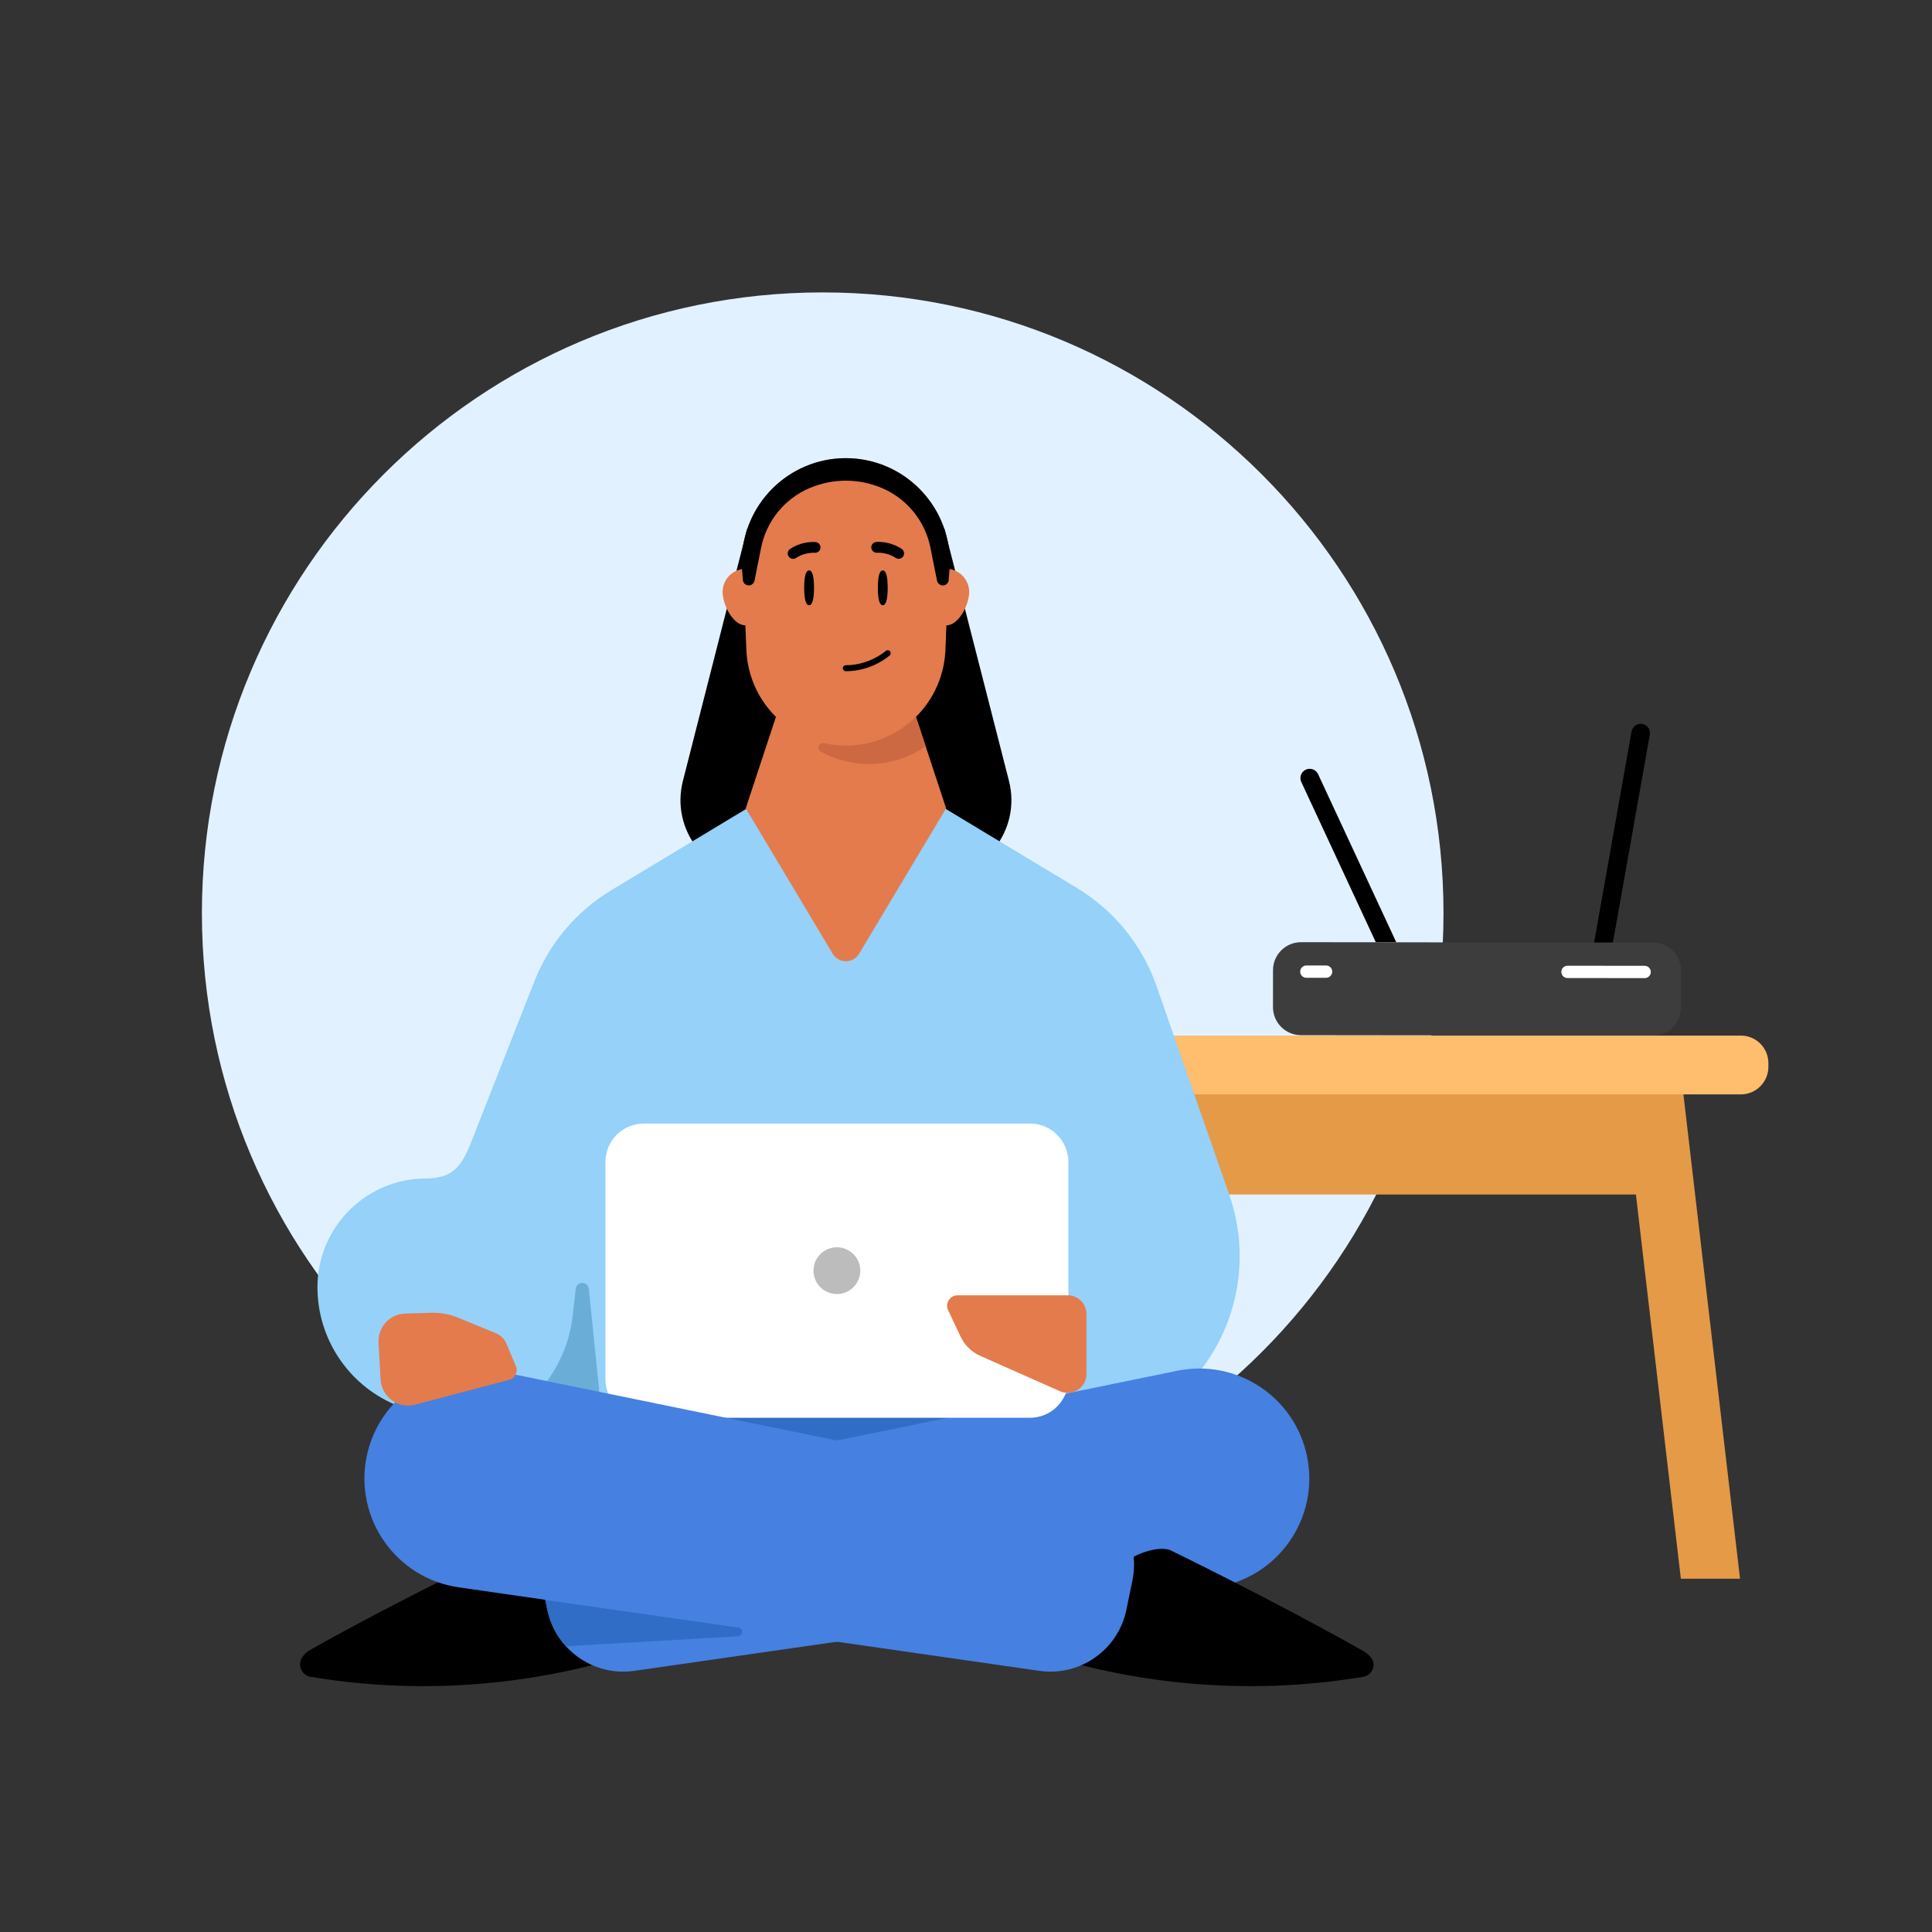 <svg width="555" height="555" viewBox="0 0 555 555" fill="none" xmlns="http://www.w3.org/2000/svg">
<rect x="0" y="0" width="555" height="555" fill="#333333" stroke="none"/>
<path d="M236.335 440.671C334.827 440.671 414.671 360.827 414.671 262.335C414.671 163.844 334.827 84 236.335 84C137.844 84 58 163.844 58 262.335C58 360.827 137.844 440.671 236.335 440.671Z" fill="#E2F1FF"/>
<path d="M475.982 310.545H338.595V343.146H475.982V310.545Z" fill="#E59A48"/>
<path d="M499.854 453.52H482.856L465.549 305.574L482.561 305.576V305.574L499.854 453.52Z" fill="#E59A48"/>
<path d="M500.092 314.383H209.718C205.351 314.383 201.81 310.841 201.81 306.459V305.412C201.81 301.044 205.351 297.488 209.718 297.488H500.092C504.459 297.488 508 301.03 508 305.412V306.459C508 310.827 504.459 314.383 500.092 314.383Z" fill="#FFBD6E"/>
<path d="M471.783 207.953C473.228 208.21 474.195 209.594 473.938 211.039L462.853 273.512C462.785 273.89 462.421 274.145 462.042 274.078L458.177 273.392C457.799 273.325 457.544 272.96 457.611 272.582L468.697 210.109C468.954 208.664 470.338 207.697 471.783 207.953Z" fill="black"/>
<path d="M401.104 270.692L395.228 270.685L373.817 224.635C373.198 223.301 373.776 221.718 375.108 221.099C376.442 220.48 378.025 221.058 378.644 222.39L401.104 270.692Z" fill="black"/>
<path d="M482.904 278.835L482.893 289.432C482.888 293.883 479.275 297.488 474.824 297.483L373.731 297.373C369.28 297.368 365.678 293.755 365.683 289.305L365.694 278.707C365.699 274.257 369.309 270.655 373.76 270.66L474.853 270.77C479.304 270.774 482.909 274.384 482.904 278.835Z" fill="#3D3D3D"/>
<path d="M448.518 279.188C448.519 278.212 449.311 277.421 450.288 277.422L472.458 277.446C473.434 277.448 474.225 278.24 474.224 279.216C474.223 280.193 473.43 280.984 472.454 280.983L450.284 280.958C449.307 280.957 448.517 280.165 448.518 279.188Z" fill="white"/>
<path d="M380.947 277.355L375.271 277.349C374.295 277.348 373.503 278.139 373.502 279.115C373.501 280.091 374.291 280.883 375.268 280.884L380.943 280.89C381.919 280.891 382.711 280.101 382.713 279.125C382.714 278.149 381.923 277.356 380.947 277.355Z" fill="white"/>
<path d="M214.649 151.879H271.302L289.839 224.313C293.447 238.413 282.797 252.132 268.243 252.132H217.777C203.231 252.132 192.582 238.427 196.176 224.332L214.649 151.879Z" fill="black"/>
<path d="M86.322 479.046C85.746 476.895 87.33 474.971 89.085 473.979C114.894 459.4 144.837 445.21 144.837 445.21C153.38 442.921 167.291 455.458 167.291 455.458L173.21 477.549C144.9 485.134 116.385 486.209 89.241 481.705C87.83 481.47 86.692 480.426 86.322 479.046Z" fill="black"/>
<path d="M344.02 394.741L302.827 445.039H201.286L113.176 403.371C99.823 397.529 91.193 384.343 91.193 369.765C91.193 352.521 105.174 338.533 122.426 338.533C132.076 338.533 133.561 332.631 137.098 323.646L153.511 281.909C157.811 270.967 165.602 261.755 175.668 255.687L214.623 232.215H271.406L309.341 255.075C320.034 261.513 328.135 271.496 332.239 283.277L353.141 343.271C359.262 360.841 355.808 380.338 344.02 394.726" fill="#95D1F9"/>
<path d="M320.16 425.177L318.467 425.933L319.827 424.271L320.16 425.177Z" fill="white"/>
<path d="M257.803 189.799H228.225L214.229 232.208L239.213 273.982C240.928 276.846 245.077 276.846 246.785 273.982L271.79 232.208L257.795 189.799H257.803Z" fill="#E47B4C"/>
<path d="M172.289 401.005L169.153 370.241C168.927 367.989 165.654 367.974 165.398 370.218L164.483 378.161C162.654 393.977 151.334 407.066 135.949 411.154L122.422 414.751L154.342 453.147L172.297 401.013L172.289 401.005Z" fill="#6AAED8"/>
<path d="M308.023 453.145H154.339L172.286 401.01H290.075L308.023 453.145Z" fill="#306DC6"/>
<path d="M220.825 170.032C220.825 173.689 217.87 179.652 214.205 179.652H214.129C210.494 179.576 207.585 173.667 207.585 170.032C207.585 166.639 210.154 163.828 213.472 163.442C213.714 163.442 213.955 163.419 214.197 163.419C216.018 163.419 217.636 164.145 218.83 165.309C220.069 166.518 220.817 168.195 220.817 170.032" fill="#E47B4C"/>
<path d="M278.417 170.035C278.417 173.67 275.486 179.587 271.873 179.655H271.798C268.813 179.655 266.296 175.68 265.473 172.242C265.276 171.44 265.186 170.715 265.186 170.035C265.186 166.4 268.14 163.415 271.805 163.415C272.047 163.415 272.266 163.438 272.508 163.438C272.508 163.438 272.508 163.46 272.531 163.438C275.825 163.823 278.417 166.634 278.417 170.027" fill="#E47B4C"/>
<path d="M272.575 161.181C272.575 161.544 272.575 161.937 272.552 162.322V162.375L272.507 163.44L272.069 174.421L271.872 179.657L271.585 186.716C271.585 186.882 271.562 187.056 271.562 187.222C271.154 194.272 268.215 200.605 263.688 205.351C263.084 205.955 262.479 206.537 261.844 207.096C261.602 207.316 261.361 207.512 261.119 207.701C260.318 208.358 259.494 208.963 258.648 209.522C258.33 209.741 257.99 209.938 257.68 210.149C255.255 211.578 252.64 212.673 249.851 213.346C249.436 213.444 249.028 213.542 248.612 213.61C248.151 213.709 247.713 213.784 247.252 213.852C246.791 213.928 246.307 213.973 245.846 214.019C245.68 214.041 245.483 214.064 245.31 214.064C244.561 214.139 243.783 214.162 243.005 214.162C242.468 214.162 241.939 214.139 241.403 214.117C240.987 214.094 240.579 214.071 240.164 214.019C239.703 213.973 239.264 213.92 238.803 213.852H238.728C238.342 213.807 237.98 213.731 237.587 213.633C237.3 213.61 237.005 213.535 236.71 213.459C231.133 212.22 226.146 209.341 222.314 205.336C217.659 200.462 214.705 193.947 214.41 186.7L214.168 180.927V180.806L214.123 179.642L213.904 174.383L213.518 164.763L213.473 163.433L213.427 162.367C212.868 148.334 222.178 136.258 235.07 132.699C236.037 132.435 237.035 132.193 238.048 132.019C238.433 131.951 238.849 131.898 239.257 131.853C239.302 131.83 239.377 131.83 239.453 131.83C239.77 131.785 240.08 131.754 240.421 131.732C240.761 131.686 241.101 131.656 241.463 131.656C241.97 131.634 242.483 131.611 242.99 131.611C245.143 131.611 247.259 131.83 249.292 132.291C249.995 132.435 250.698 132.608 251.4 132.827C263.643 136.44 272.56 147.783 272.56 161.188" fill="#E47B4C"/>
<path d="M255.005 168.859C255.005 171.625 254.657 173.869 253.592 173.869C252.526 173.869 252.179 171.625 252.179 168.859C252.179 166.093 252.526 163.849 253.592 163.849C254.657 163.849 255.005 166.093 255.005 168.859Z" fill="black"/>
<path d="M233.84 168.859C233.84 171.625 233.492 173.869 232.427 173.869C231.361 173.869 231.014 171.625 231.014 168.859C231.014 166.093 231.361 163.849 232.427 163.849C233.492 163.849 233.84 166.093 233.84 168.859Z" fill="black"/>
<path d="M227.84 160.538C227.364 160.538 226.895 160.319 226.593 159.918C226.079 159.238 226.215 158.271 226.895 157.757C227.016 157.666 229.918 155.505 234.225 155.702C235.079 155.739 235.744 156.465 235.706 157.319C235.668 158.173 234.928 158.838 234.089 158.8C230.938 158.656 228.784 160.221 228.761 160.236C228.482 160.44 228.157 160.538 227.84 160.538Z" fill="black"/>
<path d="M258.165 160.532C257.84 160.532 257.515 160.433 257.235 160.222C257.175 160.177 255.029 158.65 251.908 158.786C251.062 158.816 250.321 158.159 250.291 157.305C250.253 156.451 250.918 155.726 251.772 155.68C256.079 155.491 258.981 157.645 259.102 157.736C259.782 158.257 259.918 159.224 259.404 159.912C259.102 160.32 258.633 160.532 258.165 160.532Z" fill="black"/>
<path d="M242.965 192.823C242.489 192.823 242.104 192.438 242.104 191.962C242.104 191.486 242.489 191.1 242.965 191.1C249.804 191.1 254.383 187.042 254.429 187.005C254.776 186.687 255.328 186.71 255.645 187.065C255.963 187.42 255.94 187.964 255.585 188.282C255.381 188.471 250.492 192.823 242.965 192.823Z" fill="black"/>
<path d="M242.991 131.607C226.479 131.607 213.096 144.99 213.096 161.502V162.643C213.096 162.688 213.096 162.734 213.096 162.771L213.398 166.603C213.466 167.487 214.207 168.167 215.091 168.167C215.899 168.167 216.595 167.593 216.753 166.799L218.65 157.315C220.177 149.706 225.338 143.32 232.464 140.252H232.479C239.182 137.358 246.777 137.358 253.472 140.252C260.598 143.328 265.76 149.706 267.279 157.315L269.175 166.807C269.334 167.6 270.029 168.175 270.838 168.175C271.722 168.175 272.462 167.495 272.53 166.61L272.833 162.719C272.833 162.719 272.833 162.681 272.833 162.666L272.855 162.719V161.51C272.855 144.998 259.472 131.614 242.96 131.614" fill="black"/>
<path d="M263.113 205.897C257.937 211.013 250.826 214.172 242.997 214.172C240.844 214.172 238.743 213.93 236.718 213.484C235.252 213.159 234.473 215.184 235.788 215.91C239.891 218.184 244.614 219.477 249.632 219.477C254.091 219.477 258.323 218.456 262.086 216.628C263.423 215.978 264.701 215.222 265.91 214.383L263.113 205.897Z" fill="#CC6942"/>
<path d="M375.474 418.385C379.122 436.197 367.02 453.405 349.023 455.993L182.231 479.979C170.552 481.658 159.587 473.946 157.219 462.387L155.492 453.957C153.022 441.896 160.796 430.116 172.857 427.645L338.186 393.777C355.278 390.276 371.972 401.293 375.474 418.385Z" fill="#4680E1"/>
<path d="M394.485 479.046C395.062 476.895 393.285 475.221 391.434 474.175C365.625 459.596 335.971 445.21 335.971 445.21C327.428 442.921 313.517 455.458 313.517 455.458L307.598 477.549C335.908 485.134 364.423 486.209 391.566 481.705C392.978 481.47 394.116 480.426 394.485 479.046Z" fill="black"/>
<path d="M162.558 472.909C159.945 470.038 158.052 466.452 157.22 462.39L157.139 461.995C157.124 461.918 157.109 461.841 157.093 461.764L156.644 459.57L212.023 467.459C213.59 467.682 213.494 469.975 211.914 470.066L162.558 472.909Z" fill="#306DC6"/>
<path d="M295.872 322.753H184.958C178.864 322.753 173.924 327.693 173.924 333.787V396.248C173.924 402.342 178.864 407.282 184.958 407.282H295.872C301.966 407.282 306.906 402.342 306.906 396.248V333.787C306.906 327.693 301.966 322.753 295.872 322.753Z" fill="white"/>
<path d="M240.408 371.739C244.119 371.739 247.126 368.731 247.126 365.02C247.126 361.31 244.119 358.302 240.408 358.302C236.697 358.302 233.689 361.31 233.689 365.02C233.689 368.731 236.697 371.739 240.408 371.739Z" fill="#BCBCBC"/>
<path d="M105.335 418.385C101.686 436.197 113.789 453.405 131.786 455.993L298.578 479.979C310.257 481.658 321.222 473.946 323.589 462.387L325.316 453.957C327.787 441.896 320.013 430.116 307.952 427.645L142.622 393.777C125.53 390.276 108.836 401.293 105.335 418.385Z" fill="#4680E1"/>
<path d="M306.69 372.095H275.087C272.888 372.095 271.43 374.385 272.367 376.38L275.949 383.975C277.112 386.446 279.13 388.411 281.624 389.514L304.499 399.655C305.186 399.958 305.934 400.116 306.69 400.116C309.675 400.116 312.093 397.698 312.093 394.713V377.491C312.093 374.506 309.675 372.088 306.69 372.088" fill="#E47B4C"/>
<path d="M114.219 403.167C111.403 402.008 109.498 399.329 109.329 396.284L108.746 385.69C108.498 381.249 111.962 377.478 116.405 377.345L123.786 377.122C126.484 377.039 129.16 377.528 131.654 378.554L142.451 382.998C143.835 383.567 144.935 384.666 145.511 386.047L148.2 392.498C148.875 394.116 147.965 395.948 146.28 396.39L119.259 403.509C117.591 403.95 115.826 403.829 114.233 403.173" fill="#E47B4C"/>
</svg>
